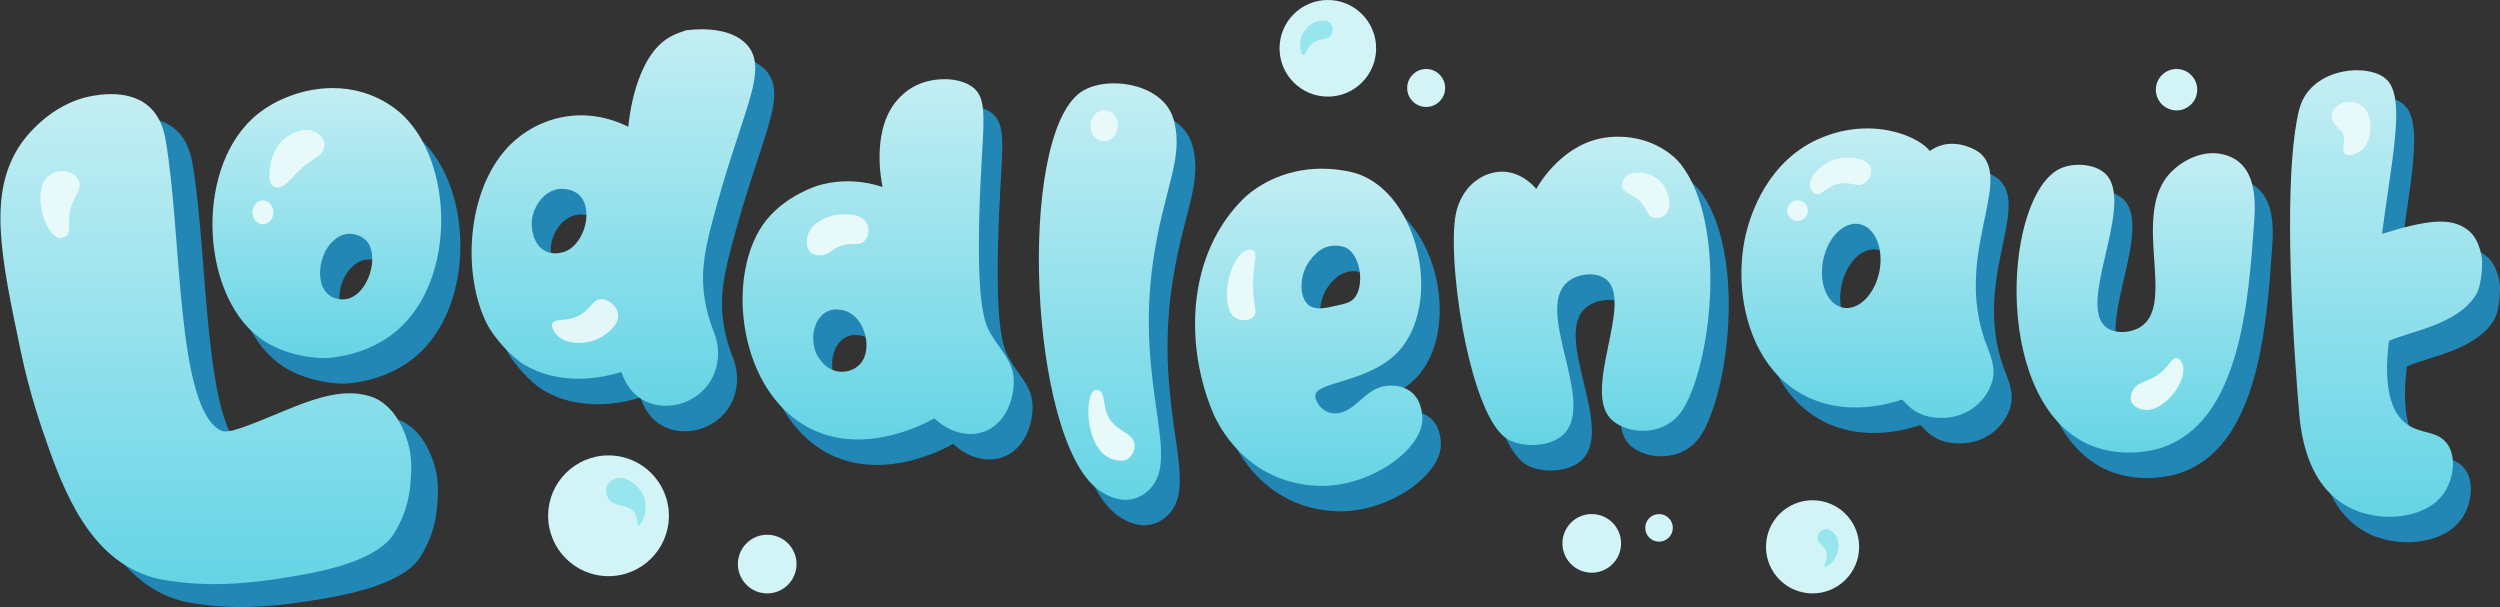 <svg xmlns="http://www.w3.org/2000/svg" xml:space="preserve" viewBox="0 0 568.082 137.937"><rect x="0" y="0" width="568.082" height="137.937" fill="#333333" stroke="none"/><defs><clipPath id="a" clipPathUnits="userSpaceOnUse"><path d="M1926.67 864.444c-8.25-32.977-7.41-106.724 0-195.555 2.22-26.667 11.11-48.889 31.11-60 19.37-10.765 50.3-8.74 62.22 8.889 5.77 8.531 8.18 22.331 2.22 31.111-6.3 9.284-17.22 6.211-26.66 13.333-8.18 6.167-15.23 20.007-11.12 53.334 15.56 6.666 43.23 10.397 55.56 28.888 4.44 6.667 4.44 20 4.44 22.223 0 .553-.72 13.464-8.88 20-11.12 8.889-26.67 6.666-55.56-2.223 2.54 19.491 5.41 37.043 7.24 51.916 2.97 24.13 3.23 41.21-5.02 48.084-4.1 3.423-10.91 5.305-18.4 5.305-14.98 0-32.71-7.527-37.15-25.305z"/></clipPath><clipPath id="c" clipPathUnits="userSpaceOnUse"><path d="M1844.44 824.444c-26.91-26.915 3.65-85.228-20-100-6.49-4.053-16.67-4.524-22.22 0-17.9 14.607 15.56 73.334 2.22 95.556-5.62 9.382-21.51 10.884-31.11 6.667-35.99-15.807-44.63-143.385 13.34-175.556 23.43-13.002 48.52-5.284 51.11-4.444 50.87 16.502 56.27 93.504 60 146.666.92 13.169.28 28.923-9.79 37.296-3.39 2.822-7.1 4.149-10.21 4.927-2.2.551-4.43.804-6.65.804-10.05 0-19.98-5.213-26.69-11.916z"/></clipPath><clipPath id="e" clipPathUnits="userSpaceOnUse"><path d="M1620 846.667c-36.02-14.407-46.48-50.949-48.89-60-9.49-35.723-.42-87.354 37.78-106.667 26.09-13.193 53.59-5.142 62.22-2.222 3.22-3.269 7.78-9.174 17.78-11.111 19.24-3.729 35.3 7.062 40 22.222 3.08 9.931-1.51 18.329-4.45 26.667-19.49 55.291 16.83 100.948-2.22 120-3.45 3.446-14.33 8.811-25.12 6.093-3.66-.92-6.43-2.589-8.21-3.871-4.64 6.186-20.05 14.529-40.23 14.529-8.81 0-18.53-1.589-28.66-5.64zm13-109.749c-10 1.98-15.72 15.622-12.78 30.471 2.94 14.847 13.43 25.28 23.43 23.298 10-1.978 15.72-15.62 12.78-30.469-2.69-13.631-11.76-23.54-20.96-23.54-.83 0-1.65.078-2.47.24z"/></clipPath><clipPath id="g" clipPathUnits="userSpaceOnUse"><path d="M1482.22 846.667c-28.94-2.894-44.69-29.823-46.66-33.334-1.19 1.46-9.31 11.158-22.23 11.111-8.83-.033-14.99-4.6-16.95-6.093-8.09-6.178-10.94-14.871-11.94-18.351-7.42-25.993 6.94-128.531 31.12-146.667 8.88-6.666 28.64-6.886 37.77 2.223 20.69 20.633-19.12 79.415 2.23 97.777 6.49 5.591 18 6.794 24.44 2.223 19.33-13.709-16.05-72.86 4.44-91.112 10.72-9.544 35.56-11.111 46.67 8.889 17.96 32.331 26.67 117.778-2.22 155.556-5.51 7.207-19.71 18.087-40.53 18.087-1.99 0-4.04-.1-6.14-.309z"/></clipPath><clipPath id="i" clipPathUnits="userSpaceOnUse"><path d="M1246.67 806.667c-35.08-35.078-37.78-91.111-20-135.556 7.05-17.627 27.99-47.604 68.89-48.889 32.22-1.013 65.87 22.576 66.66 42.222.05 1.105.47 11.587-6.66 17.778-5.95 5.16-13.96 4.565-15.56 4.445-14.87-1.107-20.3-17.111-33.33-17.778-8.06-.413-13.03 6.531-13.34 11.111-.65 9.678 37.35 8.351 55.56 31.111 26.67 33.333 8.89 104.445-33.33 113.333-6.4 1.345-12.42 1.929-18.04 1.929-25.95.003-43.55-12.402-50.85-19.706zm42.81-68.436c-6.77 4.738-6.66 19.351 0 28.558 4.35 6.007 10.37 11.718 20.93 9.607 12.33-2.467 15.24-26.005 7.63-33.772-2.39-2.444-5.57-3.173-10.98-4.393-3.96-.891-7.75-1.755-11.07-1.755-2.47 0-4.67.473-6.51 1.755z"/></clipPath><clipPath id="k" clipPathUnits="userSpaceOnUse"><path d="M1142.22 875.556c-41.27-29.483-32.9-222.545 11.11-255.556 8.89-6.667 22.23-11.111 33.34 0 20.42 20.424-9.24 66.491 2.22 146.667 6.67 46.666 20.12 66.224 13.33 91.111-4.39 16.12-22.32 23.542-38.48 23.542-8.34-.002-16.22-1.98-21.52-5.764z"/></clipPath><clipPath id="m" clipPathUnits="userSpaceOnUse"><path d="M1039.23 881.233c-7.16-2.771-11.56-7.104-13.34-8.886-18.85-18.925-12.02-53.474-11.11-57.778-6.21 2.091-22.398 6.607-41.447.987 0 0-20.246-5.974-33.333-22.223-27.469-34.102-18.616-113.48 31.111-135.555 34.409-15.276 71.059 4.569 76.999 7.902 8.87-8.469 20.81-12.227 31.12-8.891 15.07 4.88 20.34 22.191 20 33.335-.4 12.718-8.11 18.485-14.79 29.876-3.86 6.596-8.81 17.533-7.44 74.569 1.41 58.413 7.27 75.771-4.44 84.442-4.53 3.356-11.16 4.987-18.04 4.987-5.21.002-10.58-.934-15.29-2.765zM987.2 695.689c-9.676.778-14.382 10.233-14.913 11.351-4.451 9.318-1.98 23.044 6.76 27.38 6.391 3.171 13.244-.113 13.782-.382 11.271-5.614 15.381-24.569 7.581-33.318-2.954-3.318-7.546-5.08-11.928-5.08-.431 0-.858.016-1.282.049z"/></clipPath><clipPath id="o" clipPathUnits="userSpaceOnUse"><path d="M888.889 915.556c-.007-.003-5.869-1.463-11.111-4.445-22.645-12.884-26.389-54.298-26.667-57.778-5.82 2.947-20.909 9.596-40 6.667-20.544-3.151-33.411-15.271-37.778-20-26.666-28.889-29.046-81.907-13.333-113.333 4.444-8.889 15.86-21.66 24.444-26.667 26.667-15.556 56.905-6.178 62.223-4.444 1.115-3.565 4.475-12.485 13.333-17.778 12.567-7.514 29.902-4.111 40 6.666 8.662 9.245 11.189 23.045 6.667 35.556-2.22 5.4-5.171 13.829-6.667 24.444-2.822 20.027 1.88 37.029 11.4 70.218 3.551 12.376 10.022 31.789 12.58 39.671 7.331 22.6 12.962 39.065 4.909 50.111-1.567 2.147-3.28 3.587-4.445 4.445 0 0-7.433 7.233-26.124 7.233-2.871 0-6.011-.171-9.431-.566zm-91.111-142.223c-8.956 4.451-8.905 16.943-8.889 17.778.187 9.878 7.389 21.062 17.778 22.222.642.071 8.371.816 13.333-4.444 8.629-9.145 2.993-30.189-8.889-35.556-.4-.18-3.298-1.437-6.987-1.437-1.975 0-4.177.36-6.346 1.437z"/></clipPath><clipPath id="q" clipPathUnits="userSpaceOnUse"><path d="M0 0h2560v1440H0Z"/></clipPath><clipPath id="r" clipPathUnits="userSpaceOnUse"><path d="M613.333 862.222c-41.644-32.406-38.113-115.611 0-144.444 17.589-13.307 40.32-13.354 42.223-13.334 1.477.016 26.655.614 46.666 17.778 38.669 33.167 36.427 109.625 2.222 140-9.16 8.136-19.328 11.825-24.444 13.334-6.38 1.882-12.838 2.715-19.171 2.715-18.571 0-36.08-7.164-47.496-16.049zm44.983-117.095c-8.82 6.971-6.725 25.8 2.455 34.4 1.4 1.306 4.76 4.5 9.831 4.913 4.856.398 9.682-1.867 12.285-4.913 8.009-9.38 1.084-33.378-12.285-36.856-1.153-.3-2.358-.449-3.566-.449-3.127 0-6.294.987-8.72 2.905z"/></clipPath><clipPath id="t" clipPathUnits="userSpaceOnUse"><path d="M506.667 873.333c-28.156-4.706-44.798-28.371-46.667-31.111-21.404-31.393-12.949-71.662 0-133.333 1.611-7.676 3.229-14.418 4.849-20.549 0 0 3.931-15.002 8.484-28.34 11.605-33.993 26.829-78.591 63.816-93.969 8.258-3.431 15.042-4.74 27.295-6.031 12.932-1.362 31.498-2.062 60 2.222 22.918 3.445 63.229 9.851 75.556 28.889 3.982 6.149 6.667 13.333 6.667 13.333.791 2.12 3.784 10.44 4.444 22.223.376 6.695.847 15.151-2.222 24.444-.745 2.258-6.765 23.838-24.445 28.889-12.995 3.713-26.666 2.222-53.333-8.889-26.667-11.111-37.778-15.555-42.222-13.333-28.909 14.455-25.031 125.371-35.556 186.666-.771 4.485-2.722 14.998-11.111 22.223-7.242 6.237-16.573 7.726-24.04 7.726-5.166 0-9.442-.713-11.515-1.06z"/></clipPath><linearGradient id="b" x1="0" x2="1" y1="0" y2="0" gradientTransform="matrix(0 -287.458 -287.458 0 1982.62 889.749)" gradientUnits="userSpaceOnUse" spreadMethod="pad"><stop offset="0" stop-color="#c3eef3"/><stop offset="1" stop-color="#66d4e5"/></linearGradient><linearGradient id="d" x1="0" x2="1" y1="0" y2="0" gradientTransform="matrix(0 -192.73 -192.73 0 1821.41 836.36)" gradientUnits="userSpaceOnUse" spreadMethod="pad"><stop offset="0" stop-color="#c3eef3"/><stop offset="1" stop-color="#66d4e5"/></linearGradient><linearGradient id="f" x1="0" x2="1" y1="0" y2="0" gradientTransform="matrix(0 -186.382 -186.382 0 1648.77 852.307)" gradientUnits="userSpaceOnUse" spreadMethod="pad"><stop offset="0" stop-color="#c3eef3"/><stop offset="1" stop-color="#66d4e5"/></linearGradient><linearGradient id="h" x1="0" x2="1" y1="0" y2="0" gradientTransform="matrix(0 -198.472 -198.472 0 1465.07 846.976)" gradientUnits="userSpaceOnUse" spreadMethod="pad"><stop offset="0" stop-color="#c3eef3"/><stop offset="1" stop-color="#66d4e5"/></linearGradient><linearGradient id="j" x1="0" x2="1" y1="0" y2="0" gradientTransform="matrix(0 -204.183 -204.183 0 1289.08 826.374)" gradientUnits="userSpaceOnUse" spreadMethod="pad"><stop offset="0" stop-color="#c3eef3"/><stop offset="1" stop-color="#66d4e5"/></linearGradient><linearGradient id="l" x1="0" x2="1" y1="0" y2="0" gradientTransform="matrix(0 -268.087 -268.087 0 1159.73 881.32)" gradientUnits="userSpaceOnUse" spreadMethod="pad"><stop offset="0" stop-color="#c3eef3"/><stop offset="1" stop-color="#66d4e5"/></linearGradient><linearGradient id="n" x1="0" x2="1" y1="0" y2="0" gradientTransform="matrix(0 -231.93 -231.93 0 1011.95 883.999)" gradientUnits="userSpaceOnUse" spreadMethod="pad"><stop offset="0" stop-color="#c3eef3"/><stop offset="1" stop-color="#66d4e5"/></linearGradient><linearGradient id="p" x1="0" x2="1" y1="0" y2="0" gradientTransform="matrix(0 -242.38 -242.38 0 841.526 916.121)" gradientUnits="userSpaceOnUse" spreadMethod="pad"><stop offset="0" stop-color="#c3eef3"/><stop offset="1" stop-color="#66d4e5"/></linearGradient><linearGradient id="s" x1="0" x2="1" y1="0" y2="0" gradientTransform="matrix(0 -173.828 -173.828 0 657.035 878.271)" gradientUnits="userSpaceOnUse" spreadMethod="pad"><stop offset="0" stop-color="#c3eef3"/><stop offset="1" stop-color="#66d4e5"/></linearGradient><linearGradient id="u" x1="0" x2="1" y1="0" y2="0" gradientTransform="matrix(0 -315.44 -315.44 0 579.156 874.393)" gradientUnits="userSpaceOnUse" spreadMethod="pad"><stop offset="0" stop-color="#c3eef3"/><stop offset="1" stop-color="#66d4e5"/></linearGradient></defs><path fill="#d2f4f7" d="M499.284 20.383c0 2.597-2.106 4.704-4.703 4.704-2.596 0-4.703-2.107-4.703-4.704s2.106-4.704 4.703-4.704c2.596 0 4.703 2.106 4.703 4.704M422.456 124.256c0 5.845-4.738 10.583-10.583 10.583-5.842 0-10.583-4.738-10.583-10.583 0-5.845 4.741-10.583 10.583-10.583 5.846 0 10.583 4.738 10.583 10.583"/><path fill="#97e6ee" d="M412.969 122.194c-.049 1.335 1.651 1.601 2.064 3.332.392 1.655-.797 2.947-.423 3.2.367.252 1.87-.803 2.614-2.344.766-1.587.836-3.916-.48-5.237-.173-.176-1.104-1.109-2.191-.857-.85.198-1.556 1.065-1.584 1.906"/><path fill="#d2f4f7" d="M380.122 119.944c0 1.732-1.404 3.136-3.133 3.136-1.732 0-3.136-1.404-3.136-3.136 0-1.731 1.404-3.135 3.136-3.135 1.729 0 3.133 1.404 3.133 3.135m-11.758 3.528c0 3.68-2.985 6.664-6.664 6.664-3.679 0-6.664-2.983-6.664-6.664 0-3.68 2.985-6.663 6.664-6.663 3.679 0 6.664 2.983 6.664 6.663M328.384 19.991c0 2.382-1.933 4.312-4.311 4.312-2.381 0-4.314-1.93-4.314-4.312 0-2.382 1.933-4.312 4.314-4.312 2.378 0 4.311 1.93 4.311 4.312m-15.681-9.015c0 6.061-4.914 10.975-10.975 10.975-6.061 0-10.975-4.914-10.975-10.975 0-6.062 4.914-10.976 10.975-10.976 6.061 0 10.975 4.914 10.975 10.976"/><path fill="#97e6ee" d="M296.242 12.543c.462.045.462-1.239 1.566-2.352 1.693-1.704 3.796-.815 4.703-2.352.416-.706.459-1.709 0-2.352-.635-.896-2.025-.805-2.349-.784-2.272.148-4.374 2.369-4.706 4.704-.208 1.469.272 3.086.787 3.136"/><path fill="#d2f4f7" d="M181 128.176c0 3.68-2.984 6.664-6.664 6.664-3.68 0-6.664-2.984-6.664-6.664 0-3.68 2.984-6.664 6.664-6.664 3.68 0 6.664 2.984 6.664 6.664m-29.006-10.975c0 7.577-6.142 13.719-13.719 13.719s-13.719-6.143-13.719-13.719c0-7.577 6.142-13.719 13.719-13.719s13.719 6.142 13.719 13.719"/><path fill="#97e6ee" d="M138.081 110.108c.602-1.101 1.847-1.405 2.015-1.444 2.346-.536 5.452 1.746 6.348 4.601.942 3.008-.79 6.237-1.373 6.169-.401-.046.082-1.595-.927-2.995-1.562-2.171-4.548-.997-5.884-3.103-.582-.917-.716-2.244-.178-3.228"/><path fill="#2387b5" d="M566.516 73.065c1.566-2.352 1.566-7.056 1.566-7.839 0-.195-.254-4.751-3.133-7.056-3.923-3.136-9.409-2.352-19.6.784 2.353-18.031 5.489-31.358.783-35.278-4.346-3.623-17.247-2.352-19.597 7.056-2.91 11.634-2.614 37.65 0 68.988.783 9.407 3.919 17.247 10.975 21.167 6.833 3.797 17.745 3.083 21.95-3.136 2.036-3.011 2.886-7.878.783-10.975-2.223-3.276-6.075-2.191-9.405-4.704-2.886-2.176-5.373-7.058-3.923-18.815 5.489-2.352 15.251-3.669 19.6-10.191"/><g clip-path="url(#a)" transform="matrix(.353 0 0 -.353 -157.666 330.043)"><path fill="url(#b)" d="M1926.67 864.444c-8.25-32.977-7.41-106.724 0-195.555 2.22-26.667 11.11-48.889 31.11-60 19.37-10.765 50.3-8.74 62.22 8.889 5.77 8.531 8.18 22.331 2.22 31.111-6.3 9.284-17.22 6.211-26.66 13.333-8.18 6.167-15.23 20.007-11.12 53.334 15.56 6.666 43.23 10.397 55.56 28.888 4.44 6.667 4.44 20 4.44 22.223 0 .553-.72 13.464-8.88 20-11.12 8.889-26.67 6.666-55.56-2.223 2.54 19.491 5.41 37.043 7.24 51.916 2.97 24.13 3.23 41.21-5.02 48.084-4.1 3.423-10.91 5.305-18.4 5.305-14.98 0-32.71-7.527-37.15-25.305z"/></g><path fill="#e8f9f9" d="M530.593 28.328c.589.885 1.012.913 1.475 1.477 1.411 1.726-.296 4.246.737 5.167.755.672 2.582.151 3.694-.738 2.794-2.238 2.985-8.356 0-10.336-1.415-.938-3.676-1.036-5.168 0-.24.168-1.355.941-1.478 2.215-.092.967.43 1.75.741 2.215"/><path fill="#2387b5" d="M472.441 44.058c3.387-1.487 8.992-.958 10.975 2.352 4.706 7.84-7.098 28.557-.783 33.71 1.958 1.596 5.549 1.43 7.839 0 8.343-5.211-2.438-25.783 7.056-35.278 2.889-2.887 7.479-4.991 11.762-3.92 1.097.274 2.406.742 3.605 1.738 3.549 2.953 3.775 8.511 3.45 13.157-1.316 18.754-3.221 45.919-21.167 51.741-.914.296-9.765 3.02-18.03-1.568-20.451-11.35-17.403-56.356-4.706-61.932"/><g clip-path="url(#c)" transform="matrix(.353 0 0 -.353 -157.666 330.043)"><path fill="url(#d)" d="M1844.44 824.444c-26.91-26.915 3.65-85.228-20-100-6.49-4.053-16.67-4.524-22.22 0-17.9 14.607 15.56 73.334 2.22 95.556-5.62 9.382-21.51 10.884-31.11 6.667-35.99-15.807-44.63-143.385 13.34-175.556 23.43-13.002 48.52-5.284 51.11-4.444 50.87 16.502 56.27 93.504 60 146.666.92 13.169.28 28.923-9.79 37.296-3.39 2.822-7.1 4.149-10.21 4.927-2.2.551-4.43.804-6.65.804-10.05 0-19.98-5.213-26.69-11.916z"/></g><path fill="#e8f9f9" d="M488.016 93.15c-1.362.072-2.854-.505-3.503-1.486-.91-1.381.18-3.075.258-3.194 1.326-1.99 3.605-1.564 6.35-3.913 1.919-1.645 2.364-3.193 3.394-3.185.811.006 1.238.979 1.348 1.233 1.524 3.482-3.531 10.317-7.846 10.544"/><path fill="#2387b5" d="M431.201 67.5c-1.037 5.238-4.738 8.918-8.266 8.22-3.528-.699-5.546-5.51-4.508-10.748 1.034-5.238 4.738-8.918 8.266-8.22 3.528.699 5.546 5.51 4.508 10.748m23.992 15.756c-6.876-19.505 5.937-35.613-.783-42.333-1.214-1.217-5.055-3.108-8.862-2.151-1.291.325-2.268.914-2.896 1.366-2.353-3.135-12.545-7.839-24.303-3.135-12.707 5.083-16.397 17.973-17.247 21.167-3.348 12.602-.148 30.816 13.328 37.629 9.207 4.655 18.905 1.813 21.95.784 1.139 1.154 2.745 3.236 6.272 3.92 6.787 1.315 12.453-2.492 14.111-7.84 1.087-3.504-.529-6.466-1.57-9.407"/><g clip-path="url(#e)" transform="matrix(.353 0 0 -.353 -157.666 330.043)"><path fill="url(#f)" d="M1620 846.667c-36.02-14.407-46.48-50.949-48.89-60-9.49-35.723-.42-87.354 37.78-106.667 26.09-13.193 53.59-5.142 62.22-2.222 3.22-3.269 7.78-9.174 17.78-11.111 19.24-3.729 35.3 7.062 40 22.222 3.08 9.931-1.51 18.329-4.45 26.667-19.49 55.291 16.83 100.948-2.22 120-3.45 3.446-14.33 8.811-25.12 6.093-3.66-.92-6.43-2.589-8.21-3.871-4.64 6.186-20.05 14.529-40.23 14.529-8.81 0-18.53-1.589-28.66-5.64zm13-109.749c-10 1.98-15.72 15.622-12.78 30.471 2.94 14.847 13.43 25.28 23.43 23.298 10-1.978 15.72-15.62 12.78-30.469-2.69-13.631-11.76-23.54-20.96-23.54-.83 0-1.65.078-2.47.24z"/></g><path fill="#e8f9f9" d="M410.479 49.035c-.649 1.125-2.088 1.51-3.214.861-1.125-.649-1.51-2.088-.861-3.213s2.088-1.51 3.214-.861c1.122.649 1.51 2.088.861 3.213m.857-6.663c.109.587.49 1.371 1.182 1.648 1.302.525 2.233-1.354 4.71-2.127 3.087-.967 4.791.977 6.593-.362 1.048-.776 1.651-2.301 1.291-3.418-.674-2.107-4.748-2.738-7.659-1.993-3.376.865-6.544 3.937-6.117 6.252"/><path fill="#2387b5" d="M353.283 48.762c.699-1.239 6.251-10.739 16.461-11.759 8.53-.852 14.333 3.486 16.464 6.272 10.192 13.327 7.119 43.471.783 54.876-3.919 7.056-12.682 6.502-16.464 3.136-7.228-6.439 5.253-27.306-1.566-32.142-2.272-1.613-6.332-1.188-8.622.784-7.532 6.477 6.512 27.216-.787 34.494-3.221 3.214-10.192 3.136-13.324.784-8.53-6.398-13.596-42.571-10.978-51.741.353-1.228 1.358-4.294 4.212-6.474.691-.527 2.865-2.139 5.98-2.149 4.558-.017 7.422 3.405 7.842 3.92"/><g clip-path="url(#g)" transform="matrix(.353 0 0 -.353 -157.666 330.043)"><path fill="url(#h)" d="M1482.22 846.667c-28.94-2.894-44.69-29.823-46.66-33.334-1.19 1.46-9.31 11.158-22.23 11.111-8.83-.033-14.99-4.6-16.95-6.093-8.09-6.178-10.94-14.871-11.94-18.351-7.42-25.993 6.94-128.531 31.12-146.667 8.88-6.666 28.64-6.886 37.77 2.223 20.69 20.633-19.12 79.415 2.23 97.777 6.49 5.591 18 6.794 24.44 2.223 19.33-13.709-16.05-72.86 4.44-91.112 10.72-9.544 35.56-11.111 46.67 8.889 17.96 32.331 26.67 117.778-2.22 155.556-5.51 7.207-19.71 18.087-40.53 18.087-1.99 0-4.04-.1-6.14-.309z"/></g><path fill="#e8f9f9" d="M369.299 40.285c-.074.082-.9 1.017-.702 2.113.275 1.558 2.254 1.414 4.226 3.523 1.637 1.752 1.439 3.1 2.819 3.523.963.297 2.138-.033 2.819-.704 1.626-1.608.903-5.648-1.411-7.752-2.265-2.056-6.209-2.401-7.751-.704"/><path fill="#2387b5" d="M301.749 65.181c1.535-2.118 3.658-4.133 7.384-3.388 4.35.87 5.376 9.173 2.692 11.914-.843.862-1.965 1.119-3.873 1.55-2.431.548-4.681 1.063-6.202 0-2.388-1.671-2.349-6.827 0-10.075m23.308 29.834c-2.095-1.82-4.921-1.61-5.486-1.568-5.246.391-7.161 6.036-11.758 6.272-2.843.146-4.597-2.304-4.706-3.92-.229-3.414 13.176-2.946 19.6-10.975 9.405-11.759 3.136-36.846-11.762-39.981-12.651-2.664-21.167 3.135-24.299 6.271-12.375 12.374-13.328 32.142-7.056 47.821 2.487 6.219 9.874 16.794 24.299 17.247 11.37.357 23.241-7.964 23.52-14.895.018-.39.166-4.089-2.353-6.272"/><g clip-path="url(#i)" transform="matrix(.353 0 0 -.353 -157.666 330.043)"><path fill="url(#j)" d="M1246.67 806.667c-35.08-35.078-37.78-91.111-20-135.556 7.05-17.627 27.99-47.604 68.89-48.889 32.22-1.013 65.87 22.576 66.66 42.222.05 1.105.47 11.587-6.66 17.778-5.95 5.16-13.96 4.565-15.56 4.445-14.87-1.107-20.3-17.111-33.33-17.778-8.06-.413-13.03 6.531-13.34 11.111-.65 9.678 37.35 8.351 55.56 31.111 26.67 33.333 8.89 104.445-33.33 113.333-6.4 1.345-12.42 1.929-18.04 1.929-25.95.003-43.55-12.402-50.85-19.706zm42.81-68.436c-6.77 4.738-6.66 19.351 0 28.558 4.35 6.007 10.37 11.718 20.93 9.607 12.33-2.467 15.24-26.005 7.63-33.772-2.39-2.444-5.57-3.173-10.98-4.393-3.96-.891-7.75-1.755-11.07-1.755-2.47 0-4.67.473-6.51 1.755z"/></g><path fill="#e8f9f9" d="M283.334 56.849c.25-.085.885-.3 1.386 0 1.192.714.046 3.385 0 7.622-.049 4.611 1.252 6.466 0 7.621-.974.899-2.963.879-4.156 0-3.56-2.626-1.288-13.864 2.769-15.242"/><path fill="#2387b5" d="M249.799 26.811c5.489-3.92 18.817-2.352 21.167 6.272 2.395 8.779-2.349 15.679-4.703 32.142-4.039 28.284 6.421 44.536-.783 51.741-3.919 3.92-8.625 2.352-11.762 0-15.526-11.646-18.479-79.754-3.919-90.154"/><g clip-path="url(#k)" transform="matrix(.353 0 0 -.353 -157.666 330.043)"><path fill="url(#l)" d="M1142.22 875.556c-41.27-29.483-32.9-222.545 11.11-255.556 8.89-6.667 22.23-11.111 33.34 0 20.42 20.424-9.24 66.491 2.22 146.667 6.67 46.666 20.12 66.224 13.33 91.111-4.39 16.12-22.32 23.542-38.48 23.542-8.34-.002-16.22-1.98-21.52-5.764z"/></g><path fill="#e8f9f9" d="M254.029 28.716c-.092 1.947-1.566 3.459-3.298 3.379-1.729-.08-3.059-1.723-2.967-3.67.088-1.947 1.566-3.459 3.295-3.379 1.732.081 3.059 1.724 2.97 3.67m-2.293 75.159c.25.142 2.748 1.503 4.523.391.963-.603 1.644-1.889 1.57-3.136-.18-3.038-4.65-2.956-6.272-7.056-.924-2.336-.469-4.876-1.891-5.383-.099-.035-.515-.172-.896-.013-2.3.952-2.275 12.25 2.967 15.198"/><path fill="#2387b5" d="M199.772 88.489c-1.143 1.286-2.985 1.91-4.661 1.775-3.413-.274-5.073-3.61-5.261-4.004-1.57-3.287-.699-8.129 2.385-9.659 2.255-1.119 4.673.04 4.863.135 3.979 1.98 5.426 8.667 2.674 11.754m29.644-6.802c-1.362-2.327-3.108-6.185-2.625-26.306.497-20.608 2.565-26.73-1.566-29.79-2.808-2.079-7.895-2.282-11.758-.784-2.526.979-4.078 2.508-4.706 3.136-6.65 6.677-4.24 18.864-3.919 20.383-2.191-.738-7.902-2.331-14.622-.348 0 0-7.142 2.107-11.759 7.84-9.689 12.031-6.567 40.032 10.976 47.821 12.139 5.389 25.068-1.611 27.164-2.787 3.129 2.988 7.341 4.313 10.978 3.136 5.316-1.722 7.176-7.829 7.056-11.759-.141-4.487-2.861-6.522-5.218-10.54"/><g clip-path="url(#m)" transform="matrix(.353 0 0 -.353 -157.666 330.043)"><path fill="url(#n)" d="M1039.23 881.233c-7.16-2.771-11.56-7.104-13.34-8.886-18.85-18.925-12.02-53.474-11.11-57.778-6.21 2.091-22.398 6.607-41.447.987 0 0-20.246-5.974-33.333-22.223-27.469-34.102-18.616-113.48 31.111-135.555 34.409-15.276 71.059 4.569 76.999 7.902 8.87-8.469 20.81-12.227 31.12-8.891 15.07 4.88 20.34 22.191 20 33.335-.4 12.718-8.11 18.485-14.79 29.876-3.86 6.596-8.81 17.533-7.44 74.569 1.41 58.413 7.27 75.771-4.44 84.442-4.53 3.356-11.16 4.987-18.04 4.987-5.21.002-10.58-.934-15.29-2.765zM987.2 695.689c-9.676.778-14.382 10.233-14.913 11.351-4.451 9.318-1.98 23.044 6.76 27.38 6.391 3.171 13.244-.113 13.782-.382 11.271-5.614 15.381-24.569 7.581-33.318-2.954-3.318-7.546-5.08-11.928-5.08-.431 0-.858.016-1.282.049z"/></g><path fill="#e8f9f9" d="M183.541 53.476c.951-3.33 5.266-4.385 5.798-4.51 2.424-.57 6.64-.504 7.73 1.933.529 1.182.31 2.899-.646 3.866-1.312 1.33-2.856.035-5.797 1.288-1.788.762-2.151 1.787-3.866 1.933-.456.039-1.707.145-2.576-.644-1.361-1.236-.698-3.681-.644-3.865"/><path fill="#2387b5" d="M132.991 62.873c-.217.098-2.509 1.09-4.704 0-3.159-1.57-3.141-5.977-3.136-6.272.066-3.484 2.607-7.431 6.272-7.839.226-.025 2.953-.288 4.704 1.568 3.044 3.226 1.056 10.649-3.136 12.543m41.549-46.253c-.552-.758-1.158-1.265-1.568-1.568 0 0-3.49-3.397-12.542-2.352h-.001c-.002 0-2.07.516-3.92 1.568-7.988 4.546-9.309 19.155-9.407 20.383-2.052-1.04-7.376-3.384-14.111-2.352-7.249 1.111-11.787 5.387-13.327 7.056-9.408 10.191-10.247 28.894-4.704 39.982 1.568 3.136 5.595 7.64 8.623 9.407 9.408 5.488 20.076 2.179 21.951 1.568.393 1.257 1.579 4.403 4.704 6.272 4.433 2.65 10.549 1.451 14.111-2.352 3.056-3.261 3.947-8.129 2.352-12.543-.783-1.905-1.824-4.879-2.352-8.623-.996-7.066.663-13.064 4.022-24.772 1.253-4.365 3.536-11.214 4.438-13.995 2.587-7.973 4.573-13.781 1.731-17.677"/><g clip-path="url(#o)" transform="matrix(.353 0 0 -.353 -157.666 330.043)"><path fill="url(#p)" d="M888.889 915.556c-.007-.003-5.869-1.463-11.111-4.445-22.645-12.884-26.389-54.298-26.667-57.778-5.82 2.947-20.909 9.596-40 6.667-20.544-3.151-33.411-15.271-37.778-20-26.666-28.889-29.046-81.907-13.333-113.333 4.444-8.889 15.86-21.66 24.444-26.667 26.667-15.556 56.905-6.178 62.223-4.444 1.115-3.565 4.475-12.485 13.333-17.778 12.567-7.514 29.902-4.111 40 6.666 8.662 9.245 11.189 23.045 6.667 35.556-2.22 5.4-5.171 13.829-6.667 24.444-2.822 20.027 1.88 37.029 11.4 70.218 3.551 12.376 10.022 31.789 12.58 39.671 7.331 22.6 12.962 39.065 4.909 50.111-1.567 2.147-3.28 3.587-4.445 4.445 0 0-7.433 7.233-26.124 7.233-2.871 0-6.011-.171-9.431-.566zm-91.111-142.223c-8.956 4.451-8.905 16.943-8.889 17.778.187 9.878 7.389 21.062 17.778 22.222.642.071 8.371.816 13.333-4.444 8.629-9.145 2.993-30.189-8.889-35.556-.4-.18-3.298-1.437-6.987-1.437-1.975 0-4.177.36-6.346 1.437z"/></g><g clip-path="url(#q)" opacity=".95" transform="matrix(.353 0 0 -.353 -157.666 330.043)"><path fill="#e8f9f9" d="M817.778 731.111c9.282 3.94 9.68 11.189 15.862 11.247 4.793.044 9.867-4.265 10.804-9.025 1.603-8.126-9.426-14.604-11.111-15.555-9.531-5.374-23.162-4.714-28.889 2.222-.462.558-3.326 4.029-2.222 6.667 1.436 3.426 7.771 1.14 15.556 4.444"/></g><path fill="#2387b5" d="M83.422 73.69c-1.455.379-3.146.072-4.334-.867-3.112-2.459-2.372-9.101.867-12.135.492-.461 1.679-1.587 3.467-1.733 1.713-.141 3.416.658 4.334 1.733 2.826 3.309.384 11.775-4.334 13.002m11.939-42.175c-3.231-2.87-6.818-4.172-8.624-4.704-8.852-2.612-18.117.501-23.518 4.704-14.691 11.431-13.445 40.785 0 50.957 6.206 4.694 14.225 4.71 14.895 4.704.522-.006 9.404-.217 16.463-6.272 13.642-11.701 12.851-38.673.784-49.389"/><g clip-path="url(#r)" transform="matrix(.353 0 0 -.353 -157.666 330.043)"><path fill="url(#s)" d="M613.333 862.222c-41.644-32.406-38.113-115.611 0-144.444 17.589-13.307 40.32-13.354 42.223-13.334 1.477.016 26.655.614 46.666 17.778 38.669 33.167 36.427 109.625 2.222 140-9.16 8.136-19.328 11.825-24.444 13.334-6.38 1.882-12.838 2.715-19.171 2.715-18.571 0-36.08-7.164-47.496-16.049zm44.983-117.095c-8.82 6.971-6.725 25.8 2.455 34.4 1.4 1.306 4.76 4.5 9.831 4.913 4.856.398 9.682-1.867 12.285-4.913 8.009-9.38 1.084-33.378-12.285-36.856-1.153-.3-2.358-.449-3.566-.449-3.127 0-6.294.987-8.72 2.905z"/></g><path fill="#e8f9f9" d="M61.25 39.02c.112-1.355.154-3.475 2.262-6.368 1.12-1.536 3.997-3.344 6.706-3.119 2.032.168 4.573 2.425 2.995 5.022-.79 1.298-3.214 1.826-6.601 5.591-1.661 1.847-2.59 2.513-3.611 2.43-.677-.056-2.031-.169-1.752-3.555m.878 9.219c0 1.501-1.065 2.719-2.379 2.719-1.313 0-2.379-1.217-2.379-2.719 0-1.501 1.065-2.719 2.379-2.719 1.314 0 2.379 1.217 2.379 2.719"/><path fill="#2387b5" d="M10.82 38.006c.658-.967 6.53-9.315 16.463-10.975 1.789-.299 8.221-1.371 12.543 2.352 2.959 2.549 3.648 6.257 3.92 7.84 3.713 21.624 2.345 60.753 12.543 65.852 1.568.784 5.487-.784 14.895-4.704 9.408-3.92 14.229-4.446 18.815-3.136 6.237 1.782 8.361 9.396 8.624 10.191 1.083 3.278.915 6.261.784 8.623-.232 4.157-1.289 7.092-1.568 7.84 0 0-.947 2.535-2.352 4.704-4.349 6.715-18.57 8.976-26.654 10.191-10.055 1.511-16.605 1.265-21.167.784-4.322-.456-6.716-.917-9.629-2.128-13.048-5.425-18.419-21.159-22.513-33.15-1.606-4.705-2.993-9.998-2.993-9.998-.571-2.162-1.142-4.541-1.711-7.249-4.568-21.756-7.55-35.962 0-47.037"/><g clip-path="url(#t)" transform="matrix(.353 0 0 -.353 -157.666 330.043)"><path fill="url(#u)" d="M506.667 873.333c-28.156-4.706-44.798-28.371-46.667-31.111-21.404-31.393-12.949-71.662 0-133.333 1.611-7.676 3.229-14.418 4.849-20.549 0 0 3.931-15.002 8.484-28.34 11.605-33.993 26.829-78.591 63.816-93.969 8.258-3.431 15.042-4.74 27.295-6.031 12.932-1.362 31.498-2.062 60 2.222 22.918 3.445 63.229 9.851 75.556 28.889 3.982 6.149 6.667 13.333 6.667 13.333.791 2.12 3.784 10.44 4.444 22.223.376 6.695.847 15.151-2.222 24.444-.745 2.258-6.765 23.838-24.445 28.889-12.995 3.713-26.666 2.222-53.333-8.889-26.667-11.111-37.778-15.555-42.222-13.333-28.909 14.455-25.031 125.371-35.556 186.666-.771 4.485-2.722 14.998-11.111 22.223-7.242 6.237-16.573 7.726-24.04 7.726-5.166 0-9.442-.713-11.515-1.06z"/></g><path fill="#e8f9f9" d="M13.463 54.037c.473.075 1.078-.038 1.521-.381 1.229-.955.38-3.038.946-5.895.185-.931.949-2.662 1.555-3.797 1.673-2.67-.42-4.57-2.131-4.949-1.609-.357-3.46.051-4.562 1.144-3.577 3.549-.518 13.375 2.672 13.878"/></svg>